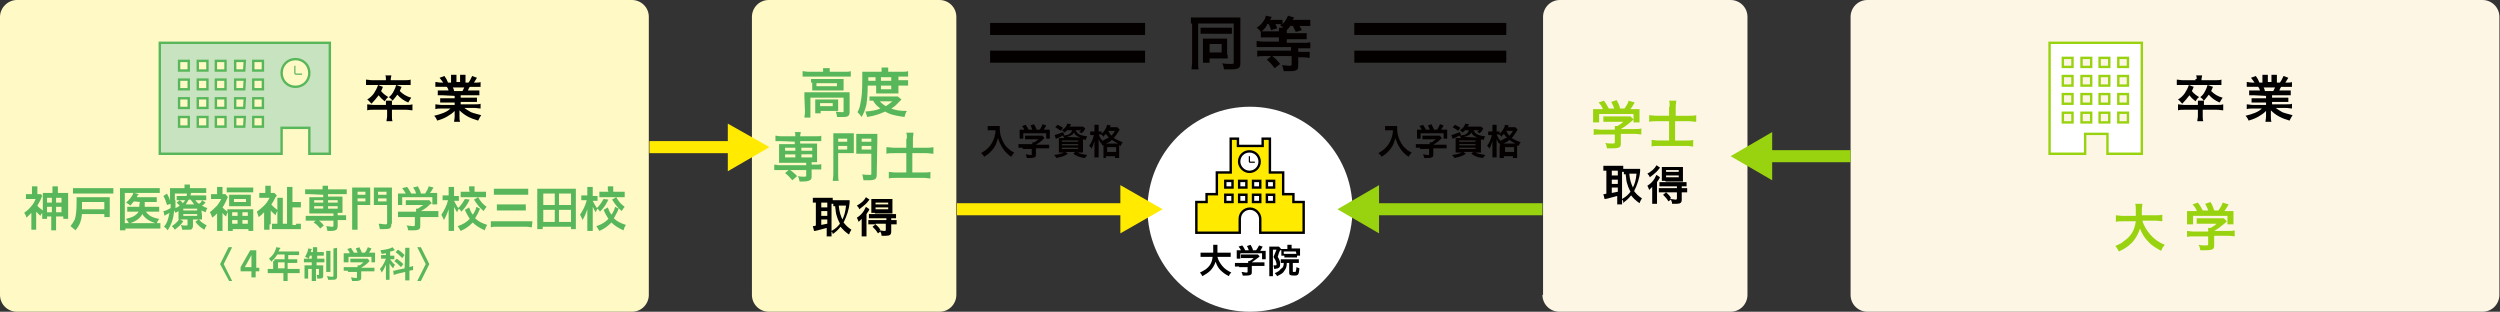 <?xml version="1.0" encoding="utf-8"?>
<!-- Generator: Adobe Illustrator 27.4.1, SVG Export Plug-In . SVG Version: 6.00 Build 0)  -->
<svg version="1.1" id="レイヤー_1" xmlns="http://www.w3.org/2000/svg" xmlns:xlink="http://www.w3.org/1999/xlink" x="0px"
	 y="0px" viewBox="0 0 414.6 51.7" style="enable-background:new 0 0 414.6 51.7;" xml:space="preserve">
<rect x="0" y="0" width="414.6" height="51.7" fill="#333333" stroke="none"/>
<style type="text/css">
	.st0{fill:#FFF9C6;}
	.st1{fill:#59B75B;}
	.st2{fill:#C8E3BF;stroke:#59B75B;stroke-width:0.4;stroke-miterlimit:10;}
	.st3{fill:#FDF6E5;}
	.st4{fill:#99D20F;}
	.st5{fill:#FFFFFF;stroke:#99D20F;stroke-width:0.4;stroke-miterlimit:10;}
	.st6{fill:#040000;}
	.st7{fill:#FFFFFF;}
	.st8{fill:#FFEA00;stroke:#000000;stroke-width:0.4;stroke-miterlimit:10;}
	.st9{fill:none;stroke:#99D20F;stroke-width:2;stroke-miterlimit:10;}
	.st10{fill:none;stroke:#FFEA00;stroke-width:2;stroke-miterlimit:10;}
	.st11{fill:#FFEA00;}
</style>
<g>
	<g>
		<path class="st0" d="M0,48.9c0,1.6,1.3,2.8,2.8,2.8h102c1.6,0,2.8-1.3,2.8-2.8V2.8c0-1.6-1.3-2.8-2.8-2.8H2.8C1.3,0,0,1.3,0,2.8
			V48.9z"/>
	</g>
	<g>
		<path class="st1" d="M7,35.3c-0.1,0.2-0.2,0.2-0.3,0.5c-0.4-0.4-0.5-0.5-0.7-0.7v2.1c0,0.4,0,0.6,0,0.9H5.2c0-0.2,0-0.6,0-0.9
			v-1.9c-0.3,0.3-0.5,0.5-0.8,0.8c-0.1-0.3-0.2-0.6-0.4-0.8c0.4-0.3,0.8-0.6,1.1-1c0.4-0.4,0.6-0.8,0.8-1.3h-1c-0.3,0-0.5,0-0.6,0
			v-0.8c0.2,0,0.3,0,0.6,0h0.4v-0.7c0-0.2,0-0.4,0-0.6h0.9c0,0.2,0,0.4,0,0.6v0.7h0.2c0.2,0,0.4,0,0.4,0L7,32.5
			c0,0.1-0.1,0.1-0.1,0.2c-0.2,0.6-0.5,1-0.7,1.4c0.2,0.3,0.5,0.5,0.9,0.8v-2.1c0-0.4,0-0.6,0-0.8c0.2,0,0.4,0,0.8,0h0.8v-0.3
			c0-0.4,0-0.6,0-0.8h0.9c0,0.3,0,0.5,0,0.8V32h0.9c0.4,0,0.6,0,0.8,0c0,0.2,0,0.3,0,0.8v2.6c0,0.3,0,0.6,0,0.9h-0.8v-0.4H9.3v1.3
			c0,0.4,0,0.7,0,1H8.5c0-0.3,0-0.5,0-1v-1.3H7.8v0.4H7c0-0.2,0-0.5,0-0.8V35.3z M7.8,32.8v0.8h0.8v-0.8H7.8z M7.8,34.3v0.9h0.8
			v-0.9H7.8z M10.2,33.6v-0.8H9.3v0.8H10.2z M10.2,35.2v-0.9H9.3v0.9H10.2z"/>
		<path class="st1" d="M13.6,35.5c-0.1,1.1-0.4,1.9-1.1,2.7c-0.1-0.1-0.1-0.1-0.2-0.2c-0.2-0.2-0.3-0.2-0.6-0.5
			c0.3-0.4,0.5-0.7,0.7-1.1c0.2-0.6,0.3-1.5,0.3-2.8c0-0.4,0-0.7,0-0.9c0.2,0,0.4,0,0.8,0h4c0.3,0,0.5,0,0.7,0c0,0.2,0,0.4,0,0.7
			v1.8c0,0.4,0,0.6,0,0.8h-0.9v-0.5H13.6z M18.8,32.1c-0.3,0-0.5,0-0.9,0H13c-0.4,0-0.6,0-0.9,0v-0.9c0.3,0,0.5,0,0.9,0h4.9
			c0.4,0,0.6,0,0.9,0V32.1z M17.3,34.7v-1.2h-3.7v0.6c0,0.1,0,0.2,0,0.3s0,0.2,0,0.2c0,0.1,0,0.1,0,0.1L17.3,34.7z"/>
		<path class="st1" d="M22.2,33.4c-0.2,0.2-0.3,0.4-0.6,0.7c-0.2-0.2-0.3-0.3-0.7-0.5c0.5-0.4,0.8-0.8,1.1-1.3
			c0-0.1,0.1-0.2,0.1-0.3h-1.4v5h5c0.4,0,0.6,0,0.9,0v0.9c-0.2,0-0.5,0-0.8,0h-5v0.3h-0.9c0-0.3,0-0.5,0-0.9V32c0-0.3,0-0.6,0-0.8
			c0.3,0,0.4,0,0.8,0h4.9c0.4,0,0.6,0,0.9,0V32c-0.3,0-0.5,0-0.8,0h-3.4l0.7,0.2c0,0.1,0,0.1-0.1,0.1c-0.1,0.1-0.1,0.1-0.2,0.4h2.5
			c0.4,0,0.6,0,0.8,0v0.8c-0.2,0-0.5,0-0.8,0H24c0,0.1,0,0.1,0,0.2c0,0.2,0,0.4,0,0.6h1.7c0.3,0,0.5,0,0.7,0v0.8c-0.2,0-0.4,0-0.8,0
			h-1.4c0.4,0.6,1,1,2.2,1.2c-0.2,0.3-0.3,0.4-0.4,0.8c-1.2-0.4-1.9-0.8-2.4-1.6c-0.4,0.8-1.1,1.2-2.2,1.6c-0.1-0.3-0.3-0.5-0.5-0.8
			c0.6-0.2,0.8-0.2,1.2-0.4c0.4-0.2,0.7-0.5,0.9-0.8h-1.1c-0.4,0-0.6,0-0.8,0v-0.8c0.2,0,0.4,0,0.8,0h1.2c0-0.3,0-0.3,0.1-0.8
			L22.2,33.4L22.2,33.4z"/>
		<path class="st1" d="M33.5,35.7c0,0.4,0,0.5,0,0.7c-0.2,0-0.3,0-0.5,0c0.4,0.5,0.8,0.7,1.3,1c-0.2,0.2-0.3,0.4-0.4,0.7
			c-0.7-0.4-1-0.7-1.5-1.3l0.5-0.4H32v1.1c0,0.2-0.1,0.4-0.2,0.5s-0.3,0.1-0.7,0.1c-0.3,0-0.6,0-0.9,0c0-0.3-0.1-0.5-0.2-0.8
			c0.3,0.1,0.6,0.1,0.8,0.1c0.3,0,0.3,0,0.3-0.2v-0.8h-0.8c-0.2,0-0.2,0-0.4,0l0.5,0.3c-0.4,0.6-0.8,0.9-1.4,1.4
			c-0.2-0.3-0.3-0.4-0.5-0.6c0.6-0.4,0.9-0.7,1.2-1.1c-0.1,0-0.1,0-0.1,0c0-0.2,0-0.3,0-0.7V35c-0.1,0.1-0.2,0.1-0.5,0.3
			C29,35.1,29,35,28.9,34.9c-0.1,0.8-0.2,1.4-0.4,1.9c-0.2,0.5-0.3,0.8-0.7,1.4c-0.2-0.3-0.3-0.4-0.6-0.6c0.5-0.6,0.7-1.2,0.9-2.3
			c-0.2,0.1-0.5,0.3-0.7,0.4l-0.1,0.1L27.1,35c0.3,0,0.7-0.2,1.2-0.5c0-0.3,0-0.4,0-0.7L27.7,34c-0.2-0.6-0.3-1-0.6-1.5l0.6-0.4
			c0.2,0.5,0.4,0.7,0.5,1.2c0,0,0-0.1,0-0.3c0-0.1,0-0.6,0-0.8c0-0.6,0-0.7,0-1c0.3,0,0.5,0,0.9,0h1.5v-0.1c0-0.2,0-0.3,0-0.5h0.9
			c0,0.1,0,0.3,0,0.5v0.1h1.8c0.4,0,0.7,0,0.9,0V32c-0.3,0-0.5,0-0.8,0h-1.7c-0.1,0.2-0.1,0.3-0.1,0.4h1.8c0.4,0,0.6,0,0.8,0v0.8
			c-0.2,0-0.4,0-0.8,0h-1c0.2,0.3,0.3,0.4,0.6,0.6c0.3-0.2,0.4-0.3,0.5-0.6l0.6,0.4c-0.3,0.3-0.4,0.4-0.6,0.5
			c0.3,0.2,0.5,0.3,0.9,0.4c-0.2,0.3-0.2,0.4-0.3,0.7c-0.3-0.1-0.4-0.2-0.7-0.3L33.5,35.7L33.5,35.7z M29.1,33.2c0,0.5,0,0.8,0,1.3
			c0.3-0.1,0.4-0.2,0.7-0.4c-0.2-0.2-0.3-0.3-0.5-0.5l0.5-0.4c0.3,0.2,0.4,0.3,0.5,0.5c0.2-0.2,0.3-0.3,0.4-0.5H30
			c-0.3,0-0.5,0-0.7,0v-0.7c0.2,0,0.4,0,0.7,0h0.9c0.1-0.1,0.1-0.2,0.1-0.4h-2v1.1C29,33.2,29.1,33.2,29.1,33.2z M30.4,34.9h2.3
			v-0.3h-2.3C30.4,34.6,30.4,34.9,30.4,34.9z M30.4,35.8h2.3v-0.3h-2.3C30.4,35.5,30.4,35.8,30.4,35.8z M32.2,33.9
			c-0.2-0.3-0.3-0.4-0.6-0.8h-0.3c-0.2,0.3-0.3,0.5-0.5,0.8H32.2z"/>
		<path class="st1" d="M36,35.4c-0.3,0.3-0.4,0.4-0.8,0.7c-0.1-0.3-0.2-0.6-0.4-0.9c0.5-0.4,0.8-0.7,1.2-1.1
			c0.3-0.4,0.5-0.7,0.7-1.1h-1.1c-0.2,0-0.4,0-0.6,0v-0.8c0.2,0,0.3,0,0.6,0H36v-0.6c0-0.2,0-0.4,0-0.6h0.9c0,0.2,0,0.4,0,0.6v0.6
			H37c0.2,0,0.3,0,0.4,0l0.4,0.5c-0.1,0.1-0.1,0.2-0.2,0.4c-0.2,0.4-0.4,0.9-0.7,1.3c0.2,0.2,0.5,0.5,0.8,0.7c0-0.2,0-0.2,0-0.4
			c0.2,0,0.4,0,0.8,0h2.7c0.4,0,0.6,0,0.8,0c0,0.2,0,0.4,0,0.8v2c0,0.4,0,0.6,0,0.8h-0.8V38h-2.6v0.3h-0.8c0-0.2,0-0.5,0-0.8v-1.9
			c0-0.1,0-0.2,0-0.4c-0.2,0.2-0.2,0.4-0.3,0.7c-0.3-0.2-0.4-0.3-0.6-0.6v2.2c0,0.4,0,0.6,0,0.8H36c0-0.3,0-0.6,0-0.9
			C36,37.4,36,35.4,36,35.4z M37.6,31.1c0.2,0,0.5,0,0.8,0h2.8c0.4,0,0.6,0,0.8,0v0.8c-0.2,0-0.4,0-0.7,0h-3c-0.3,0-0.5,0-0.7,0
			C37.6,31.9,37.6,31.1,37.6,31.1z M38,32.9c0-0.3,0-0.4,0-0.6c0.2,0,0.4,0,0.7,0h2.2c0.3,0,0.5,0,0.7,0c0,0.2,0,0.3,0,0.6v0.7
			c0,0.3,0,0.4,0,0.6c-0.2,0-0.4,0-0.8,0h-2.1c-0.3,0-0.5,0-0.7,0c0-0.2,0-0.3,0-0.6C38,33.6,38,32.9,38,32.9z M38.5,35.8h0.9v-0.6
			h-0.9V35.8z M38.5,37.1h0.9v-0.6h-0.9V37.1z M38.8,33.5h2V33h-2V33.5z M40.2,35.8h0.9v-0.6h-0.9V35.8z M40.2,37.1h0.9v-0.6h-0.9
			V37.1z"/>
		<path class="st1" d="M44.7,37.2c0,0.4,0,0.6,0,0.9h-0.9c0-0.2,0-0.6,0-0.9v-2c-0.4,0.4-0.5,0.5-0.9,0.8c-0.1-0.3-0.2-0.6-0.3-0.9
			c0.4-0.3,0.8-0.6,1.2-1s0.6-0.7,0.9-1.3h-1.1c-0.2,0-0.5,0-0.6,0V32c0.2,0,0.4,0,0.6,0H44v-0.6c0-0.2,0-0.4,0-0.6h0.9
			c0,0.2,0,0.4,0,0.6V32h0.2c0.2,0,0.4,0,0.4,0l0.4,0.4c0,0.1-0.1,0.2-0.2,0.3c-0.2,0.4-0.4,0.8-0.7,1.2c0.3,0.4,0.6,0.6,1.1,1
			c-0.2,0.2-0.3,0.4-0.4,0.8c-0.4-0.4-0.6-0.5-0.8-0.8v2.3H44.7z M49.1,37.1c0.4,0,0.6,0,0.8,0V38c-0.3,0-0.6,0-0.9,0h-3
			c-0.4,0-0.7,0-0.9,0v-0.9c0.2,0,0.4,0,0.7,0H46v-3.4c0-0.4,0-0.7,0-0.9h0.9c0,0.2,0,0.6,0,0.9v3.4h0.7V32c0-0.4,0-0.7,0-1h0.9
			c0,0.3,0,0.5,0,1v1.5h0.6c0.3,0,0.5,0,0.8,0v0.9c-0.2,0-0.4,0-0.8,0h-0.6v2.9h0.6C49.1,37.3,49.1,37.1,49.1,37.1z"/>
		<path class="st1" d="M51.4,32.2c-0.3,0-0.6,0-0.8,0v-0.8c0.2,0,0.4,0,0.8,0h2.1c0-0.3,0-0.4,0-0.6h0.9c0,0.2,0,0.4,0,0.6h2.3
			c0.4,0,0.6,0,0.8,0v0.8c-0.2,0-0.5,0-0.8,0h-2.3v0.4h1.7c0.4,0,0.5,0,0.7,0c0,0.2,0,0.4,0,0.6v1.5c0,0.3,0,0.4,0,0.6
			c-0.2,0-0.4,0-0.8,0v0.4h0.6c0.4,0,0.6,0,0.8,0v0.8c-0.3,0-0.5,0-0.8,0H56v1c0,0.3-0.1,0.4-0.2,0.6c-0.2,0.1-0.4,0.2-1,0.2
			c-0.1,0-0.3,0-0.5,0c-0.1-0.4-0.1-0.6-0.2-0.8c0.3,0,0.6,0.1,0.9,0.1c0.3,0,0.3,0,0.3-0.2v-0.8h-3.8c-0.3,0-0.6,0-0.8,0v-0.8
			c0.2,0,0.4,0,0.8,0h3.8v-0.4H52c-0.4,0-0.5,0-0.7,0c0-0.2,0-0.4,0-0.6v-1.5c0-0.3,0-0.4,0-0.6c0.2,0,0.4,0,0.7,0h1.6v-0.4
			L51.4,32.2L51.4,32.2z M53.1,37.9c-0.4-0.5-0.6-0.7-1.1-1l0.6-0.5c0.5,0.3,0.8,0.6,1.1,1L53.1,37.9z M52.1,33.2v0.4h1.5v-0.4H52.1
			z M52.1,34.2v0.4h1.5v-0.4H52.1z M54.4,33.6H56v-0.4h-1.6V33.6z M54.4,34.6H56v-0.4h-1.6V34.6z"/>
		<path class="st1" d="M59.3,37.1c0,0.5,0,0.7,0,1h-0.9c0-0.2,0-0.5,0-1V32c0-0.4,0-0.6,0-0.9c0.2,0,0.4,0,0.8,0h1.4
			c0.4,0,0.6,0,0.8,0c0,0.2,0,0.4,0,0.7v1.5c0,0.4,0,0.5,0,0.7c-0.2,0-0.4,0-0.7,0h-1.4C59.3,34,59.3,37.1,59.3,37.1z M59.3,32.3
			h1.3v-0.5h-1.3V32.3z M59.3,33.4h1.3v-0.5h-1.3V33.4z M64.9,37.1c0,0.8-0.2,0.9-1.3,0.9c-0.1,0-0.3,0-0.6,0
			c-0.1-0.4-0.1-0.6-0.2-0.9c0.4,0,0.7,0.1,1.1,0.1c0.2,0,0.3,0,0.3-0.2v-3h-1.5c-0.3,0-0.5,0-0.7,0c0-0.2,0-0.4,0-0.7v-1.5
			c0-0.3,0-0.5,0-0.7c0.2,0,0.4,0,0.8,0h1.4c0.4,0,0.6,0,0.8,0c0,0.3,0,0.5,0,0.9v5.1C65,37.1,64.9,37.1,64.9,37.1z M62.7,32.3h1.4
			v-0.5h-1.4C62.7,31.8,62.7,32.3,62.7,32.3z M62.7,33.4h1.4v-0.5h-1.4C62.7,32.9,62.7,33.4,62.7,33.4z"/>
		<path class="st1" d="M66.9,36c-0.4,0-0.7,0-0.9,0v-0.9c0.3,0,0.6,0,0.9,0H69V35c0-0.2,0-0.3,0-0.4h0.3c0.3-0.2,0.6-0.4,0.9-0.6
			h-2.1c-0.3,0-0.5,0-0.8,0v-0.8c0.2,0,0.4,0,0.8,0h2.5c0.3,0,0.4,0,0.6,0l0.4,0.5c-0.1,0.1-0.1,0.1-0.3,0.2
			c-0.5,0.5-0.9,0.8-1.5,1.1l0,0h2c0.4,0,0.7,0,0.9,0v1c-0.2,0-0.5,0-1,0h-2v1.4c0,0.3,0,0.4-0.1,0.5c-0.1,0.2-0.4,0.3-1.1,0.3
			c-0.1,0-0.4,0-0.8,0c-0.1-0.4-0.1-0.6-0.3-0.8c0.4,0,0.7,0.1,1,0.1s0.4,0,0.4-0.2V36H66.9z M67.3,32.1c-0.2-0.3-0.3-0.5-0.6-0.9
			l0.8-0.2c0.3,0.3,0.4,0.6,0.7,1.1H69c-0.1-0.4-0.2-0.6-0.5-1l0.8-0.2c0.3,0.6,0.4,0.7,0.5,1.2h0.7c0.2-0.3,0.5-0.8,0.6-1.2
			l0.8,0.2c-0.2,0.3-0.4,0.7-0.6,0.9h0.3c0.5,0,0.7,0,0.9,0c0,0.2,0,0.4,0,0.6v0.7c0,0.2,0,0.4,0,0.6h-0.8v-1.2h-5V34H66
			c0-0.2,0-0.4,0-0.6v-0.7c0-0.3,0-0.4,0-0.6c0.4,0,0.4,0,0.9,0C66.9,32.1,67.3,32.1,67.3,32.1z"/>
		<path class="st1" d="M77.9,33.1c-0.5,1-0.8,1.4-1.4,2c-0.1-0.2-0.2-0.3-0.4-0.5c-0.1,0.2-0.2,0.3-0.3,0.6
			c-0.2-0.3-0.3-0.5-0.5-0.9c0,0.1,0,0.1,0,0.6c0,0,0,0.4,0,0.5v1.9c0,0.4,0,0.7,0,1h-0.9c0-0.2,0-0.6,0-1v-1.6v-0.4
			c0,0,0-0.2,0-0.6c-0.3,0.9-0.5,1.3-0.8,1.8c-0.1-0.4-0.3-0.6-0.4-0.9c0.4-0.6,0.9-1.5,1.1-2.4H74c-0.2,0-0.4,0-0.6,0v-0.8
			c0.2,0,0.3,0,0.6,0h0.4v-0.6c0-0.4,0-0.6,0-0.8h0.9c0,0.2,0,0.4,0,0.8v0.7h0.3c0.2,0,0.3,0,0.5,0v0.8c-0.2,0-0.3,0-0.5,0h-0.3
			c0.2,0.4,0.4,0.8,0.7,1.2c0.4-0.4,0.7-0.8,1.1-1.5L77.9,33.1z M79.6,34.6c-0.3,0.8-0.5,1-0.8,1.6c0.5,0.5,1.1,0.8,2,1.1
			c-0.2,0.3-0.3,0.5-0.4,0.9c-0.9-0.4-1.5-0.8-2-1.3c-0.6,0.6-1.1,1-2,1.4c-0.2-0.3-0.3-0.5-0.5-0.8c0.9-0.3,1.4-0.6,2-1.2
			c-0.3-0.5-0.5-0.8-0.8-1.5l0.7-0.4c0.2,0.5,0.3,0.8,0.6,1.2c0.3-0.4,0.5-0.8,0.6-1.3L79.6,34.6z M77.8,31.5c0-0.2,0-0.4,0-0.6h0.9
			c0,0.2,0,0.3,0,0.6v0.3h1c0.4,0,0.6,0,0.9,0v0.9c-0.3,0-0.5,0-0.9,0h-2.5c-0.3,0-0.6,0-0.8,0v-0.9c0.2,0,0.5,0,0.8,0h0.7
			L77.8,31.5L77.8,31.5z M79.3,32.7c0.4,0.7,0.7,1.1,1.4,1.6c-0.2,0.2-0.3,0.4-0.5,0.7c-0.7-0.6-1-1-1.6-1.9L79.3,32.7z"/>
		<path class="st1" d="M88.2,37.7c-0.3,0-0.5-0.1-1-0.1h-4.7c-0.5,0-0.8,0-1.1,0.1v-1c0.3,0,0.6,0,1.1,0h4.7c0.4,0,0.7,0,1.1,0
			L88.2,37.7L88.2,37.7z M81.9,31.3c0.3,0,0.5,0,1,0h3.7c0.5,0,0.7,0,1,0v1c-0.3,0-0.6,0-1,0h-3.7c-0.5,0-0.7,0-1,0V31.3z
			 M82.4,33.9c0.2,0,0.5,0,0.9,0h3c0.4,0,0.6,0,0.9,0v1c-0.3,0-0.5,0-0.9,0h-3c-0.4,0-0.6,0-0.9,0V33.9z"/>
		<path class="st1" d="M94.7,38v-0.4H90V38h-0.9c0-0.3,0-0.6,0-1v-4.9c0-0.3,0-0.6,0-0.8c0.3,0,0.5,0,0.9,0h4.6c0.3,0,0.6,0,0.9,0
			c0,0.3,0,0.5,0,0.8V37c0,0.4,0,0.7,0,1H94.7z M90.1,34H92v-1.9h-1.9V34z M90.1,36.8H92v-2h-1.9V36.8z M92.7,34h2v-1.9h-2V34z
			 M92.7,36.8h2v-2h-2V36.8z"/>
		<path class="st1" d="M100.9,33.1c-0.5,1-0.8,1.4-1.4,2c-0.1-0.2-0.2-0.3-0.4-0.5c-0.1,0.2-0.2,0.3-0.3,0.6
			c-0.2-0.3-0.3-0.5-0.5-0.9c0,0.1,0,0.1,0,0.6c0,0,0,0.4,0,0.5v1.9c0,0.4,0,0.7,0,1h-0.9c0-0.2,0-0.6,0-1v-1.6v-0.4
			c0,0,0-0.2,0-0.6c-0.3,0.9-0.5,1.3-0.8,1.8c-0.1-0.4-0.3-0.6-0.4-0.9c0.4-0.6,0.9-1.5,1.1-2.4H97c-0.2,0-0.4,0-0.6,0v-0.8
			c0.2,0,0.3,0,0.6,0h0.4v-0.6c0-0.4,0-0.6,0-0.8h0.9c0,0.2,0,0.4,0,0.8v0.7h0.3c0.2,0,0.3,0,0.5,0v0.8c-0.2,0-0.3,0-0.5,0h-0.3
			c0.2,0.4,0.4,0.8,0.7,1.2c0.4-0.4,0.7-0.8,1.1-1.5L100.9,33.1z M102.6,34.6c-0.3,0.8-0.5,1-0.8,1.6c0.5,0.5,1.1,0.8,2,1.1
			c-0.2,0.3-0.3,0.5-0.4,0.9c-0.9-0.4-1.5-0.8-2-1.3c-0.6,0.6-1.1,1-2,1.4c-0.2-0.3-0.3-0.5-0.5-0.8c0.9-0.3,1.4-0.6,2-1.2
			c-0.3-0.5-0.5-0.8-0.8-1.5l0.7-0.4c0.2,0.5,0.3,0.8,0.6,1.2c0.3-0.4,0.5-0.8,0.6-1.3L102.6,34.6z M100.8,31.5c0-0.2,0-0.4,0-0.6
			h0.9c0,0.2,0,0.3,0,0.6v0.3h1c0.4,0,0.6,0,0.9,0v0.9c-0.3,0-0.5,0-0.9,0h-2.5c-0.3,0-0.6,0-0.8,0v-0.9c0.2,0,0.5,0,0.8,0h0.7
			L100.8,31.5L100.8,31.5z M102.2,32.7c0.4,0.7,0.7,1.1,1.4,1.6c-0.2,0.2-0.3,0.4-0.5,0.7c-0.7-0.6-1-1-1.6-1.9L102.2,32.7z"/>
		<path class="st1" d="M36.5,43.8l1.4-2.8h0.6l-1.4,2.8l1.4,2.8H38L36.5,43.8z"/>
		<path class="st1" d="M41.7,46v-1h-1.8v-0.7l1.6-2.8h1v2.9H43V45h-0.6v1H41.7z M41.7,44.3v-2l-1.1,2H41.7z"/>
		<path class="st1" d="M45.5,43.3c0-0.1,0-0.2,0-0.3c0.1,0,0.3,0,0.4,0h1.3v-0.8H46c-0.3,0.5-0.6,0.8-1,1.2
			c-0.2-0.3-0.2-0.3-0.4-0.5c0.6-0.5,0.9-0.9,1.1-1.5c0.1-0.2,0.1-0.3,0.1-0.4l0.7,0.1c0,0.1,0,0.1-0.1,0.2c0,0-0.1,0.1-0.2,0.4H49
			c0.3,0,0.4,0,0.6,0v0.6c-0.2,0-0.3,0-0.6,0h-1.2V43h0.9c0.3,0,0.4,0,0.6,0v0.6c-0.2,0-0.3,0-0.6,0h-1v1h1.4c0.3,0,0.5,0,0.6,0v0.7
			c-0.2,0-0.4,0-0.6,0h-1.4V46c0,0.3,0,0.5,0,0.6H47c0-0.2,0-0.3,0-0.6v-0.7h-2c-0.3,0-0.4,0-0.6,0v-0.7c0.2,0,0.4,0,0.6,0h0.3v-1.3
			H45.5z M47.2,44.5v-1h-1.1v1H47.2z"/>
		<path class="st1" d="M51.4,42.4c-0.1,0.2-0.1,0.3-0.2,0.5c-0.2-0.1-0.3-0.2-0.6-0.3c0.2-0.4,0.4-0.8,0.5-1.2c0-0.1,0-0.2,0-0.2
			l0.6,0.1c0,0,0,0.2-0.1,0.2c0,0.1,0,0.2-0.1,0.3h0.4v-0.2c0-0.3,0-0.4,0-0.6h0.7c0,0.1,0,0.3,0,0.6v0.2h0.5c0.3,0,0.4,0,0.6,0v0.6
			c-0.2,0-0.3,0-0.6,0h-0.5v0.5h0.7c0.2,0,0.4,0,0.5,0v0.6c-0.1,0-0.3,0-0.6,0h-0.7V44h0.6c0.3,0,0.4,0,0.5,0c0,0.1,0,0.3,0,0.5v1.2
			c0,0.4-0.1,0.5-0.7,0.5c0,0-0.1,0-0.3,0c0-0.2,0-0.4-0.1-0.6c0.1,0,0.2,0,0.3,0s0.1,0,0.1-0.1v-0.9h-0.5V46c0,0.3,0,0.5,0,0.6
			h-0.7c0-0.2,0-0.3,0-0.6v-1.4h-0.6v1c0,0.3,0,0.4,0,0.6h-0.6c0-0.2,0-0.3,0-0.6v-1.1c0-0.2,0-0.4,0-0.5c0.2,0,0.3,0,0.6,0h0.6
			v-0.5H51c-0.3,0-0.4,0-0.6,0v-0.6c0.1,0,0.3,0,0.5,0h0.8v-0.5H51.4z M54.8,41.5c0,0.2,0,0.3,0,0.6v2.4c0,0.4,0,0.5,0,0.6h-0.7
			c0-0.2,0-0.3,0-0.6v-2.3c0-0.3,0-0.5,0-0.6h0.7V41.5z M55.9,41.1c0,0.2,0,0.3,0,0.7v3.9c0,0.3,0,0.5-0.2,0.6
			c-0.1,0.1-0.3,0.1-0.7,0.1c0,0-0.2,0-0.6,0c0-0.3-0.1-0.4-0.2-0.6c0.3,0,0.5,0.1,0.8,0.1c0.2,0,0.3,0,0.3-0.2v-3.8
			c0-0.4,0-0.5,0-0.7L55.9,41.1L55.9,41.1z"/>
		<path class="st1" d="M57.7,44.9c-0.3,0-0.5,0-0.7,0v-0.6c0.2,0,0.4,0,0.7,0h1.6l0,0c0-0.1,0-0.2,0-0.3h0.3
			c0.3-0.1,0.4-0.3,0.7-0.5h-1.6c-0.2,0-0.4,0-0.6,0v-0.6c0.2,0,0.3,0,0.6,0h1.9c0.2,0,0.3,0,0.4,0l0.3,0.4
			c-0.1,0.1-0.1,0.1-0.2,0.2c-0.4,0.4-0.7,0.6-1.2,0.9l0,0h1.5c0.3,0,0.6,0,0.7,0V45c-0.2,0-0.4,0-0.7,0h-1.5v1c0,0.2,0,0.3-0.1,0.4
			c-0.1,0.1-0.3,0.2-0.8,0.2c-0.1,0-0.3,0-0.6,0c-0.1-0.3-0.1-0.4-0.2-0.6c0.3,0,0.5,0.1,0.7,0.1c0.3,0,0.3,0,0.3-0.1v-0.9h-1.5
			C57.7,45.1,57.7,44.9,57.7,44.9z M58,42c-0.1-0.3-0.2-0.4-0.4-0.7l0.6-0.2c0.2,0.3,0.3,0.5,0.5,0.8h0.6c-0.1-0.3-0.2-0.5-0.3-0.7
			l0.6-0.2c0.2,0.5,0.3,0.5,0.4,0.9h0.5c0.2-0.2,0.4-0.6,0.5-0.9l0.6,0.2c-0.1,0.3-0.3,0.5-0.4,0.7h0.3c0.4,0,0.5,0,0.7,0
			c0,0.1,0,0.3,0,0.5V43c0,0.2,0,0.3,0,0.5h-0.6v-0.9h-3.8v0.9H57c0-0.1,0-0.3,0-0.5v-0.5c0-0.2,0-0.3,0-0.5c0.3,0,0.3,0,0.7,0H58z"
			/>
		<path class="st1" d="M64,42c-0.2,0-0.3,0.1-0.7,0.1c-0.1-0.2-0.1-0.3-0.2-0.6c1-0.1,1.7-0.3,2-0.5l0.4,0.5c0,0,0,0-0.1,0
			c-0.2,0.1-0.4,0.2-0.7,0.2v0.7H65c0.2,0,0.3,0,0.4,0V43c-0.1,0-0.3,0-0.4,0h-0.3c0.2,0.3,0.4,0.6,0.8,0.9
			c-0.1,0.2-0.2,0.3-0.3,0.6c-0.3-0.3-0.4-0.5-0.6-0.8c0,0.2,0,0.4,0,0.8v1.2c0,0.3,0,0.5,0,0.7H64c0-0.2,0-0.4,0-0.7v-1
			c0-0.1,0-0.3,0-0.8c-0.2,0.5-0.4,0.9-0.7,1.3c-0.1-0.3-0.2-0.4-0.3-0.6c0.3-0.3,0.5-0.6,0.7-1c0.1-0.2,0.2-0.5,0.3-0.7h-0.3
			c-0.2,0-0.3,0-0.5,0v-0.6c0.2,0,0.3,0,0.5,0H64V42z M67.2,41.8c0-0.3,0-0.5,0-0.7h0.7c0,0.2,0,0.4,0,0.7v2.5
			c0.3-0.1,0.4-0.1,0.6-0.2v0.7c-0.1,0-0.3,0-0.6,0.1l0,0v0.9c0,0.3,0,0.5,0,0.7h-0.7c0-0.2,0-0.3,0-0.7v-0.7l-1.3,0.3
			c-0.2,0.1-0.4,0.1-0.6,0.2l-0.1-0.7l0,0c0.2,0,0.3,0,0.5-0.1l1.4-0.3L67.2,41.8L67.2,41.8z M65.8,42.9c0.5,0.4,0.7,0.5,1.1,0.9
			l-0.4,0.5c-0.5-0.5-0.7-0.7-1.1-1L65.8,42.9z M66,41.4c0.6,0.4,0.8,0.6,1.1,0.9l-0.4,0.5c-0.4-0.4-0.6-0.6-1.1-1L66,41.4z"/>
		<path class="st1" d="M69.2,46.6l1.4-2.8L69.2,41h0.6l1.4,2.8l-1.4,2.8H69.2z"/>
	</g>
	<g>
		<path class="st1" d="M49,10.9h-0.2v1.2c0,0.2,0.1,0.3,0.3,0.3h1v-0.2h-1c0,0-0.1,0-0.1-0.1C49,12.1,49,10.9,49,10.9z"/>
		<path class="st2" d="M54.7,25.5V7.1H26.5v18.4h20.2v-4.3h4.6v4.3H54.7z M34.4,21h-1.6v-1.6h1.6V21z M34.4,17.9h-1.6v-1.6h1.6V17.9
			z M37.4,21h-1.6v-1.6h1.6V21z M37.4,17.9h-1.6v-1.6h1.6V17.9z M46.7,12.1c0-1.3,1-2.3,2.3-2.3s2.3,1,2.3,2.3s-1,2.3-2.3,2.3
			C47.7,14.4,46.7,13.4,46.7,12.1z M40.5,21H39v-1.6h1.6L40.5,21L40.5,21z M40.5,17.9H39v-1.6h1.6L40.5,17.9L40.5,17.9z M43.6,21H42
			v-1.6h1.6V21z M43.6,17.9H42v-1.6h1.6V17.9z M34.4,14.8h-1.6v-1.6h1.6V14.8z M37.4,14.8h-1.6v-1.6h1.6V14.8z M40.5,14.8H39v-1.6
			h1.6L40.5,14.8L40.5,14.8z M43.6,14.8H42v-1.6h1.6V14.8z M34.4,11.7h-1.6v-1.6h1.6V11.7z M37.4,11.7h-1.6v-1.6h1.6V11.7z M31.3,21
			h-1.6v-1.6h1.6V21z M31.3,17.9h-1.6v-1.6h1.6V17.9z M31.3,14.8h-1.6v-1.6h1.6V14.8z M31.3,11.7h-1.6v-1.6h1.6V11.7z M40.5,11.7H39
			v-1.6h1.6L40.5,11.7L40.5,11.7z M43.6,11.7H42v-1.6h1.6V11.7z"/>
	</g>
	<g>
		<g>
			<path d="M67.3,17.4c0.5,0,0.8,0,1.1-0.1v1c-0.3,0-0.6-0.1-1.1-0.1H65v1c0,0.4,0,0.7,0.1,0.9h-1c0-0.3,0.1-0.5,0.1-0.9v-1H62
				c-0.5,0-0.8,0-1.1,0.1v-1c0.3,0,0.6,0.1,1.1,0.1h2c0-0.3,0-0.5,0-0.7h1c0,0.2,0,0.3,0,0.7H67.3z M64,13.1c0-0.2,0-0.4-0.1-0.6h1
				c0,0.2-0.1,0.4-0.1,0.6v0.2h2.3c0.4,0,0.7,0,1-0.1v0.9c-0.2,0-0.6,0-1,0h-5.4c-0.7,0-0.7,0-1,0v-0.9c0.3,0,0.6,0.1,1,0.1H64V13.1
				z M63.5,14.4c-0.1,0.3-0.2,0.5-0.3,0.7c0.3,0.4,0.7,0.7,1.2,1c-0.3,0.2-0.4,0.4-0.6,0.7c-0.5-0.4-0.7-0.6-1-1
				c-0.4,0.5-0.7,0.9-1.2,1.4c-0.3-0.3-0.4-0.5-0.7-0.7c0.5-0.3,0.8-0.6,1.1-1c0.3-0.5,0.5-0.8,0.7-1.4L63.5,14.4z M66.6,14.4
				c-0.2,0.4-0.2,0.5-0.3,0.7c0.5,0.5,1.1,0.9,1.9,1.1c-0.2,0.3-0.3,0.5-0.5,0.8c-0.7-0.3-1.3-0.7-1.8-1.3c-0.2,0.3-0.4,0.5-0.8,1
				c-0.2-0.3-0.4-0.4-0.6-0.6c0.4-0.3,0.6-0.6,0.8-1c0.2-0.4,0.3-0.6,0.4-1L66.6,14.4z"/>
			<path d="M73.4,15.8c-0.4,0-0.6,0-0.8,0V15c0.2,0,0.4,0,0.8,0h1c-0.1-0.3-0.2-0.5-0.3-0.6h-0.9c-0.4,0-0.7,0-1,0v-0.8
				c0.3,0,0.5,0.1,1,0.1h0.3c-0.2-0.3-0.3-0.4-0.6-0.8l0.8-0.3c0.3,0.4,0.4,0.6,0.6,1.1h0.5v-0.6c0-0.3,0-0.5,0-0.7h0.9
				c0,0.2,0,0.3,0,0.6v0.6h0.6V13c0-0.3,0-0.5,0-0.6h0.9c0,0.2,0,0.4,0,0.7v0.6h0.5c0.3-0.4,0.4-0.7,0.6-1.1l0.8,0.3
				c-0.2,0.3-0.3,0.5-0.5,0.8h0.2c0.4,0,0.7,0,0.9-0.1v0.8c-0.3,0-0.6,0-1,0h-0.8c-0.2,0.3-0.2,0.4-0.3,0.6h1c0.4,0,0.6,0,0.9,0v0.8
				c-0.3,0-0.5,0-0.9,0h-2.2v0.4h1.8c0.4,0,0.6,0,0.9,0v0.7c-0.2,0-0.5,0-0.9,0h-1.8v0.4h2.3c0.5,0,0.8,0,1-0.1V18
				c-0.3,0-0.6-0.1-1-0.1H77c0.3,0.2,0.7,0.5,1.1,0.7c0.5,0.2,1,0.3,1.7,0.5c-0.2,0.3-0.3,0.5-0.5,0.9c-1.4-0.4-2.3-0.9-3.1-1.7
				c0,0.3,0,0.4,0,0.6v0.4c0,0.4,0,0.6,0.1,0.9h-1c0-0.2,0.1-0.5,0.1-0.9V19c0-0.2,0-0.2,0-0.6c-0.4,0.4-0.7,0.6-1.2,0.9
				s-1,0.5-1.7,0.7c-0.1-0.3-0.3-0.6-0.5-0.8c1.2-0.3,2.1-0.6,2.7-1.2h-1.5c-0.4,0-0.7,0-1,0.1v-0.8c0.3,0,0.6,0.1,1,0.1h2.2V17
				h-1.6c-0.4,0-0.6,0-0.8,0v-0.7c0.2,0,0.5,0,0.8,0h1.6v-0.4L73.4,15.8C73.4,15.9,73.4,15.8,73.4,15.8z M76.7,15.1
				c0.1-0.2,0.2-0.4,0.3-0.6h-1.9c0.1,0.2,0.2,0.4,0.2,0.6H76.7z"/>
		</g>
	</g>
</g>
<g>
	<path class="st3" d="M306.9,48.9c0,1.6,1.3,2.8,2.8,2.8h102c1.6,0,2.8-1.3,2.8-2.8V2.8c0-1.6-1.3-2.8-2.8-2.8h-102
		c-1.6,0-2.8,1.3-2.8,2.8V48.9z"/>
</g>
<g>
	<path class="st4" d="M355.3,36.6c0.2,0.8,0.7,1.6,1.3,2.3c0.6,0.7,1.4,1.3,2.4,1.7c-0.3,0.4-0.4,0.5-0.6,1
		c-0.9-0.5-1.6-0.9-2.2-1.6c-0.6-0.6-1-1.3-1.3-2.1c-0.3,0.9-0.7,1.7-1.4,2.4c-0.6,0.6-1.2,1-2.1,1.4c-0.2-0.3-0.3-0.6-0.6-0.9
		c0.6-0.3,1-0.4,1.4-0.8c1.2-0.8,1.8-1.8,2-3.3H352c-0.6,0-0.8,0-1.1,0.1v-1.1c0.3,0,0.6,0.1,1.1,0.1h2.2c0-0.4,0-0.6,0-1.1
		c0-0.4,0-0.6-0.1-0.9h1.2c0,0.3-0.1,0.4-0.1,1c0,0.4,0,0.6,0,0.9h2.3c0.5,0,0.8,0,1.1-0.1v1.1c-0.3,0-0.6-0.1-1.1-0.1
		C357.5,36.6,355.3,36.6,355.3,36.6z"/>
	<path class="st4" d="M363.8,39.2c-0.5,0-0.8,0-1.1,0.1v-1c0.3,0,0.6,0.1,1.1,0.1h2.4v-0.1c0-0.2,0-0.3,0-0.5h0.4
		c0.4-0.2,0.7-0.4,1-0.7h-2.4c-0.4,0-0.6,0-0.9,0v-0.9c0.3,0,0.5,0,0.9,0h2.9c0.4,0,0.5,0,0.7,0l0.5,0.5c-0.1,0.1-0.1,0.1-0.3,0.3
		c-0.6,0.5-1.1,0.9-1.8,1.3l0,0h2.3c0.4,0,0.8,0,1.1-0.1v1c-0.3,0-0.6-0.1-1.1-0.1h-2.3v1.5c0,0.3,0,0.4-0.1,0.6
		c-0.2,0.2-0.5,0.3-1.3,0.3c-0.1,0-0.4,0-0.9,0c-0.1-0.5-0.1-0.6-0.3-0.9c0.4,0.1,0.8,0.1,1.1,0.1c0.4,0,0.5,0,0.5-0.2v-1.3
		C366.2,39.2,363.8,39.2,363.8,39.2z M364.3,34.9c-0.2-0.4-0.3-0.6-0.7-1l0.9-0.3c0.3,0.4,0.5,0.7,0.8,1.3h0.9
		c-0.1-0.4-0.3-0.7-0.5-1.1l0.9-0.3c0.4,0.7,0.4,0.8,0.6,1.4h0.7c0.3-0.4,0.6-0.9,0.7-1.3l1,0.3c-0.2,0.4-0.5,0.8-0.7,1.1h0.4
		c0.6,0,0.8,0,1.1,0c0,0.2,0,0.4,0,0.7v0.8c0,0.2,0,0.5,0,0.7h-1v-1.4h-5.7v1.4h-1c0-0.2,0-0.4,0-0.7v-0.8c0-0.3,0-0.5,0-0.7
		c0.4,0,0.5,0,1,0h0.6L364.3,34.9L364.3,34.9z"/>
</g>
<g>
	<path class="st5" d="M355.2,25.5V7.1h-15.3v18.4h5.9v-3.3h3.7v3.3H355.2z M346.8,20.3h-1.6v-1.6h1.6V20.3z M346.8,17.2h-1.6v-1.6
		h1.6V17.2z M349.8,20.3h-1.6v-1.6h1.6V20.3z M349.8,17.2h-1.6v-1.6h1.6V17.2z M352.9,20.3h-1.6v-1.6h1.6V20.3z M352.9,17.2h-1.6
		v-1.6h1.6V17.2z M346.8,14.2h-1.6v-1.6h1.6V14.2z M349.8,14.2h-1.6v-1.6h1.6V14.2z M352.9,14.2h-1.6v-1.6h1.6V14.2z M346.8,11.1
		h-1.6V9.6h1.6V11.1z M349.8,11.1h-1.6V9.6h1.6V11.1z M343.7,20.3h-1.6v-1.6h1.6V20.3z M343.7,17.2h-1.6v-1.6h1.6V17.2z M343.7,14.2
		h-1.6v-1.6h1.6V14.2z M343.7,11.1h-1.6V9.6h1.6V11.1z M352.9,11.1h-1.6V9.6h1.6V11.1z"/>
</g>
<g>
	<g>
		<path d="M367.6,17.4c0.5,0,0.8,0,1.1-0.1v1c-0.3,0-0.6-0.1-1.1-0.1h-2.3v1c0,0.4,0,0.7,0.1,0.9h-1c0-0.3,0.1-0.5,0.1-0.9v-1h-2.2
			c-0.5,0-0.8,0-1.1,0.1v-1c0.3,0,0.6,0.1,1.1,0.1h2.2c0-0.3,0-0.5,0-0.7h1c0,0.2,0,0.3,0,0.7H367.6z M364.3,13.1
			c0-0.2,0-0.4-0.1-0.6h1c0,0.2-0.1,0.4-0.1,0.6v0.2h2.3c0.4,0,0.7,0,1-0.1v0.9c-0.2,0-0.6,0-1,0H362c-0.7,0-0.7,0-1,0v-0.9
			c0.3,0,0.6,0.1,1,0.1h2.1v-0.2H364.3z M363.8,14.4c-0.1,0.3-0.2,0.5-0.3,0.7c0.3,0.4,0.7,0.7,1.2,1c-0.3,0.2-0.4,0.4-0.6,0.7
			c-0.5-0.4-0.7-0.6-1-1c-0.4,0.5-0.7,0.9-1.2,1.4c-0.3-0.3-0.4-0.5-0.7-0.7c0.5-0.3,0.8-0.6,1.1-1c0.3-0.5,0.5-0.8,0.7-1.4
			L363.8,14.4z M367,14.4c-0.2,0.4-0.2,0.5-0.3,0.7c0.5,0.5,1.1,0.9,1.9,1.1c-0.2,0.3-0.3,0.5-0.5,0.8c-0.7-0.3-1.3-0.7-1.8-1.3
			c-0.2,0.3-0.4,0.5-0.8,1c-0.2-0.3-0.4-0.4-0.6-0.6c0.4-0.3,0.6-0.6,0.8-1c0.2-0.4,0.3-0.6,0.4-1L367,14.4z"/>
		<path d="M373.8,15.8c-0.4,0-0.6,0-0.8,0V15c0.2,0,0.4,0,0.8,0h1c-0.1-0.3-0.2-0.5-0.3-0.6h-0.9c-0.4,0-0.7,0-1,0v-0.8
			c0.3,0,0.5,0.1,1,0.1h0.3c-0.2-0.3-0.3-0.4-0.6-0.8l0.8-0.3c0.3,0.4,0.4,0.6,0.6,1.1h0.5v-0.6c0-0.3,0-0.5,0-0.7h0.9
			c0,0.2,0,0.3,0,0.6v0.6h0.6V13c0-0.3,0-0.5,0-0.6h0.9c0,0.2,0,0.4,0,0.7v0.6h0.5c0.3-0.4,0.4-0.7,0.6-1.1l0.8,0.3
			c-0.2,0.3-0.3,0.5-0.5,0.8h0.2c0.4,0,0.7,0,0.9-0.1v0.8c-0.3,0-0.6,0-1,0h-0.8c-0.2,0.3-0.2,0.4-0.3,0.6h1c0.4,0,0.6,0,0.9,0v0.8
			c-0.3,0-0.5,0-0.9,0h-2.2v0.4h1.8c0.4,0,0.6,0,0.9,0v0.7c-0.2,0-0.5,0-0.9,0h-1.8v0.4h2.3c0.5,0,0.8,0,1-0.1V18
			c-0.3,0-0.6-0.1-1-0.1h-1.7c0.3,0.2,0.7,0.5,1.1,0.7c0.5,0.2,1,0.3,1.7,0.5c-0.2,0.3-0.3,0.5-0.5,0.9c-1.4-0.4-2.3-0.9-3.1-1.7
			c0,0.3,0,0.4,0,0.6v0.4c0,0.4,0,0.6,0.1,0.9h-1c0-0.2,0.1-0.5,0.1-0.9V19c0-0.2,0-0.2,0-0.6c-0.4,0.4-0.7,0.6-1.2,0.9
			s-1,0.5-1.7,0.7c-0.1-0.3-0.3-0.6-0.5-0.8c1.2-0.3,2.1-0.6,2.7-1.2h-1.5c-0.4,0-0.7,0-1,0.1v-0.8c0.3,0,0.6,0.1,1,0.1h2.2V17h-1.6
			c-0.4,0-0.6,0-0.8,0v-0.7c0.2,0,0.5,0,0.8,0h1.6v-0.4L373.8,15.8L373.8,15.8z M377,15.1c0.1-0.2,0.2-0.4,0.3-0.6h-1.9
			c0.1,0.2,0.2,0.4,0.2,0.6H377z"/>
	</g>
</g>
<g>
	<g>
		<path class="st0" d="M124.7,48.9c0,1.6,1.3,2.8,2.8,2.8h28.3c1.6,0,2.8-1.3,2.8-2.8V2.8c0-1.6-1.3-2.8-2.8-2.8h-28.3
			c-1.6,0-2.8,1.3-2.8,2.8V48.9z"/>
	</g>
	<g>
		<g>
			<path class="st1" d="M136.5,11.8c0-0.2,0-0.4,0-0.5h1.1c0,0.2,0,0.4,0,0.5v0.1h2.6c0.4,0,0.6,0,0.9-0.1v0.9c-0.3,0-0.5,0-0.9,0
				H134c-0.4,0-0.6,0-0.9,0v-0.9c0.3,0,0.5,0.1,1,0.1h2.4V11.8z M133.4,16.1c0-0.3,0-0.5,0-0.8c0.3,0,0.5,0,0.9,0h5.7
				c0.4,0,0.6,0,0.9,0c0,0.3,0,0.5,0,0.8v2.3c0,0.4,0,0.6-0.2,0.8c-0.2,0.2-0.5,0.2-1.1,0.2c-0.2,0-0.2,0-0.5,0c-0.1,0-0.1,0-0.3,0
				c0-0.4-0.1-0.6-0.2-0.9c0.5,0.1,0.9,0.1,1.1,0.1c0.2,0,0.2,0,0.2-0.2v-2.2h-5.5v2.3c0,0.5,0,0.7,0,1h-1c0-0.2,0.1-0.6,0.1-1
				L133.4,16.1L133.4,16.1z M134.5,13.7c0-0.3,0-0.4,0-0.6c0.3,0,0.5,0,0.9,0h3.7c0.4,0,0.5,0,0.8,0c0,0.2,0,0.4,0,0.6v0.7
				c0,0.3,0,0.4,0,0.6c-0.2,0-0.4,0-0.8,0h-3.6c-0.4,0-0.6,0-0.8,0c0-0.2,0-0.3,0-0.6v-0.7H134.5z M139,17.8c0,0.3,0,0.4,0,0.6
				c-0.2,0-0.5,0-0.7,0h-2.2v0.4h-0.9c0-0.2,0-0.4,0-0.7v-1c0-0.3,0-0.4,0-0.6c0.2,0,0.4,0,0.7,0h2.4c0.3,0,0.5,0,0.7,0
				c0,0.2,0,0.3,0,0.6V17.8z M135.4,14.3h3.4v-0.5h-3.4V14.3z M136,17.6h2.1v-0.5H136V17.6z"/>
			<path class="st1" d="M143.9,14.2c0,1.4-0.1,2.3-0.2,3.1c-0.2,0.8-0.4,1.4-0.8,2.1c-0.3-0.4-0.4-0.5-0.7-0.8
				c0.3-0.5,0.4-0.9,0.5-1.5c0.2-0.9,0.3-1.9,0.3-4c0-0.6,0-0.9,0-1.2c0.3,0,0.6,0,1,0h2.2v-0.2c0-0.2,0-0.3,0-0.5h1.1
				c0,0.2,0,0.3,0,0.5v0.2h2.2c0.5,0,0.8,0,1.1-0.1v0.9c-0.3,0-0.5,0-0.9,0H149v0.6h0.8c0.4,0,0.6,0,0.8,0v0.9c-0.2,0-0.4,0-0.8,0
				H149V15c0,0.2,0,0.4,0,0.5c-0.2,0-0.2,0-0.6,0h-2.5c-0.3,0-0.5,0-0.6,0c0-0.2,0-0.4,0-0.5v-0.8H143.9z M149.5,16.5
				c-0.1,0.1-0.1,0.1-0.2,0.2c-0.5,0.5-0.9,1-1.5,1.3c0.8,0.3,1.5,0.4,2.6,0.4c-0.2,0.3-0.3,0.6-0.4,1c-1.5-0.2-2.4-0.4-3.2-0.9
				c-0.9,0.4-1.7,0.7-3,0.9c-0.1-0.3-0.1-0.5-0.3-0.9c1.1-0.1,1.8-0.2,2.5-0.5c-0.5-0.4-0.8-0.6-1.2-1.3c-0.3,0-0.4,0-0.6,0V16
				c0.2,0,0.5,0,0.9,0h3.1c0.4,0,0.5,0,0.7,0L149.5,16.5z M145.2,13.4v-0.6H144v0.6H145.2z M145.9,16.8c0.3,0.3,0.5,0.5,1,0.8
				c0.5-0.3,0.7-0.5,1.1-0.8H145.9z M147.8,13.4v-0.6h-1.7v0.6H147.8z M146.1,14.8h1.7v-0.6h-1.7V14.8z"/>
			<path class="st1" d="M129.5,23.4c-0.4,0-0.7,0-0.9,0v-0.9c0.3,0,0.5,0.1,0.9,0.1h2.4c0-0.3,0-0.5-0.1-0.7h1
				c0,0.2-0.1,0.4-0.1,0.7h2.6c0.5,0,0.7,0,0.9-0.1v0.9c-0.3,0-0.5,0-0.9,0h-2.6v0.4h2c0.4,0,0.6,0,0.8,0c0,0.3,0,0.4,0,0.7v1.7
				c0,0.3,0,0.4,0,0.7c-0.3,0-0.4,0-0.9,0v0.4h0.7c0.5,0,0.7,0,0.9-0.1v0.9c-0.3,0-0.6,0-0.9,0h-0.7v1.2c0,0.3-0.1,0.5-0.3,0.6
				s-0.5,0.2-1.1,0.2c-0.1,0-0.3,0-0.6,0c-0.1-0.4-0.1-0.6-0.3-0.9c0.4,0.1,0.7,0.1,1,0.1s0.4,0,0.4-0.2v-0.9h-4.4
				c-0.3,0-0.6,0-0.9,0v-0.9c0.3,0,0.5,0.1,0.9,0.1h4.4V27H130c-0.4,0-0.6,0-0.8,0c0-0.3,0-0.4,0-0.7v-1.7c0-0.3,0-0.5,0-0.7
				c0.2,0,0.4,0,0.8,0h1.8v-0.4L129.5,23.4L129.5,23.4z M131.4,29.9c-0.5-0.6-0.7-0.8-1.2-1.2l0.7-0.6c0.6,0.4,0.9,0.7,1.3,1.1
				L131.4,29.9z M130.2,24.5V25h1.7v-0.5H130.2z M130.2,25.6v0.5h1.7v-0.5H130.2z M132.9,25h1.8v-0.5h-1.8V25z M132.9,26.1h1.8v-0.5
				h-1.8V26.1z"/>
			<path class="st1" d="M139,28.9c0,0.5,0,0.8,0.1,1.1h-1c0-0.3,0.1-0.6,0.1-1.1v-5.8c0-0.5,0-0.7,0-1c0.3,0,0.5,0,0.9,0h1.6
				c0.5,0,0.7,0,0.9,0c0,0.2,0,0.5,0,0.8v1.7c0,0.4,0,0.6,0,0.8c-0.2,0-0.5,0-0.8,0H139V28.9z M139,23.5h1.5V23H139V23.5z M139,24.8
				h1.5v-0.6H139V24.8z M145.4,28.9c0,0.8-0.2,1-1.5,1c-0.2,0-0.4,0-0.7,0c-0.1-0.4-0.1-0.7-0.2-1c0.4,0.1,0.8,0.1,1.2,0.1
				c0.3,0,0.3,0,0.3-0.2v-3.3h-1.7c-0.3,0-0.6,0-0.8,0c0-0.2,0-0.4,0-0.8V23c0-0.3,0-0.5,0-0.8c0.3,0,0.4,0,0.9,0h1.7
				c0.4,0,0.6,0,0.9,0c0,0.3,0,0.5,0,1L145.4,28.9L145.4,28.9z M142.9,23.5h1.6V23h-1.6V23.5z M142.9,24.8h1.6v-0.6h-1.6V24.8z"/>
			<path class="st1" d="M150.4,23c0-0.4,0-0.7-0.1-1h1.2c0,0.3-0.1,0.6-0.1,1v1.5h2.2c0.4,0,0.8,0,1.2-0.1v1.1
				c-0.4,0-0.7-0.1-1.2-0.1h-2.3v3.2h1.9c0.5,0,0.8,0,1.1-0.1v1.1c-0.3,0-0.6-0.1-1.1-0.1h-4.7c-0.5,0-0.8,0-1.1,0.1v-1.1
				c0.3,0,0.6,0.1,1.1,0.1h1.8v-3.2h-2c-0.5,0-0.9,0-1.3,0.1v-1.1c0.4,0,0.8,0.1,1.3,0.1h2V23H150.4z"/>
			<path d="M137.9,38.4c0,0.4,0,0.6,0,0.8h-0.8c0-0.2,0-0.5,0-0.8v-0.6c-0.7,0.2-1.2,0.3-1.5,0.4c-0.3,0.1-0.5,0.1-0.6,0.1l-0.2-0.8
				c0.2,0,0.3,0,0.5-0.1v-3.8c-0.2,0-0.3,0-0.5,0v-0.8c0.2,0,0.4,0,0.6,0h2.1c0.3,0,0.4,0,0.6,0v0.4c0.1,0,0.3,0,0.4,0h1.8
				c0.2,0,0.4,0,0.6,0c0,0.1,0,0.2,0,0.4c-0.1,1.2-0.5,2.3-1,3.3c0.4,0.5,0.7,0.8,1.3,1.2c-0.2,0.3-0.3,0.5-0.4,0.8
				c-0.7-0.5-1-0.8-1.4-1.3c-0.4,0.5-0.7,0.8-1.4,1.3C138.2,38.8,138.1,38.6,137.9,38.4L137.9,38.4z M136.2,34.4h1v-0.8h-1V34.4z
				 M136.2,35.8h1V35h-1V35.8z M136.2,37.3c0.5-0.1,0.5-0.1,1-0.2v-0.7h-1V37.3z M137.9,38.3c0.7-0.4,1-0.7,1.4-1.2
				c-0.2-0.4-0.4-0.8-0.5-1.2c-0.2-0.5-0.2-0.9-0.3-1.7c-0.1,0-0.2,0-0.3,0v-0.4c-0.1,0-0.1,0-0.3,0L137.9,38.3L137.9,38.3z
				 M139.1,34.1c0.1,1.1,0.3,1.6,0.6,2.3c0.3-0.6,0.5-1.2,0.6-2.3H139.1z"/>
			<path d="M142.9,37c0-0.3,0-0.5,0-0.7c-0.2,0.2-0.3,0.3-0.5,0.5c-0.1-0.3-0.2-0.5-0.3-0.7c0.5-0.3,0.9-0.7,1.2-1.2
				c0.1-0.2,0.2-0.4,0.3-0.6l0.6,0.4c-0.1,0.1-0.1,0.1-0.1,0.2c-0.2,0.3-0.2,0.3-0.4,0.6v2.9c0,0.4,0,0.6,0,0.8h-0.8
				c0-0.2,0-0.4,0-0.7V37z M144.2,33.1c-0.4,0.5-0.4,0.5-0.6,0.7c-0.3,0.3-0.7,0.6-1.1,0.9c-0.1-0.3-0.2-0.4-0.4-0.6
				c0.7-0.4,1.2-0.8,1.5-1.4L144.2,33.1z M144.6,37.2c-0.3,0-0.5,0-0.6,0v-0.7c0.2,0,0.4,0,0.7,0h2.3v-0.3h-2.2c-0.3,0-0.5,0-0.7,0
				v-0.7c0.2,0,0.3,0,0.7,0h3.1c0.3,0,0.5,0,0.7,0v0.7c-0.2,0-0.4,0-0.7,0h-0.1v0.3h0.2c0.3,0,0.5,0,0.7,0v0.7c-0.2,0-0.4,0-0.7,0
				h-0.2v1.2c0,0.5-0.2,0.7-0.9,0.7c-0.1,0-0.4,0-0.7,0c0-0.3-0.1-0.4-0.2-0.7l-0.4,0.3c-0.3-0.5-0.5-0.7-0.9-1.1l0.5-0.4H144.6z
				 M145.1,35.3c-0.3,0-0.5,0-0.6,0c0-0.2,0-0.4,0-0.7v-1c0-0.3,0-0.4,0-0.6c0.2,0,0.4,0,0.7,0h2.1c0.3,0,0.5,0,0.7,0
				c0,0.2,0,0.4,0,0.7v1c0,0.3,0,0.5,0,0.7c-0.2,0-0.4,0-0.6,0h-2.3L145.1,35.3L145.1,35.3z M145.2,37.2c0.3,0.3,0.5,0.4,0.8,0.9
				l-0.2,0.1c0.3,0,0.6,0.1,0.8,0.1s0.3,0,0.3-0.2v-1h-1.7L145.2,37.2L145.2,37.2z M145.2,33.9h2.1v-0.3h-2.1V33.9z M145.2,34.7h2.1
				v-0.3h-2.1V34.7z"/>
		</g>
	</g>
</g>
<g>
	<path class="st3" d="M255.8,48.9c0,1.6,1.3,2.8,2.8,2.8H287c1.6,0,2.8-1.3,2.8-2.8V2.8c0-1.6-1.3-2.8-2.8-2.8h-28.3
		c-1.6,0-2.8,1.3-2.8,2.8v46.1C255.9,48.9,255.8,48.9,255.8,48.9z"/>
</g>
<g>
	<path class="st4" d="M265.4,22.3c-0.5,0-0.8,0-1.1,0.1v-1c0.3,0,0.6,0.1,1.1,0.1h2.4v-0.1c0-0.2,0-0.3,0-0.5h0.4
		c0.4-0.2,0.7-0.4,1-0.7h-2.4c-0.4,0-0.6,0-0.9,0v-0.9c0.3,0,0.5,0,0.9,0h2.9c0.4,0,0.5,0,0.7,0l0.5,0.5c-0.1,0.1-0.1,0.1-0.3,0.3
		c-0.6,0.5-1.1,0.9-1.8,1.3l0,0h2.3c0.4,0,0.8,0,1.1-0.1v1c-0.3,0-0.6-0.1-1.1-0.1h-2.3v1.5c0,0.3,0,0.4-0.1,0.6
		c-0.2,0.2-0.5,0.3-1.3,0.3c-0.1,0-0.4,0-0.9,0c-0.1-0.5-0.1-0.6-0.3-0.9c0.4,0.1,0.8,0.1,1.1,0.1c0.4,0,0.5,0,0.5-0.2v-1.3
		C267.8,22.3,265.4,22.3,265.4,22.3z M265.8,18c-0.2-0.4-0.3-0.6-0.7-1l0.9-0.3c0.3,0.4,0.5,0.7,0.8,1.3h0.9
		c-0.1-0.4-0.3-0.7-0.5-1.1l0.9-0.3c0.4,0.7,0.4,0.8,0.6,1.4h0.7c0.3-0.4,0.6-0.9,0.7-1.3l1,0.3c-0.2,0.4-0.5,0.8-0.7,1.1h0.4
		c0.6,0,0.8,0,1.1,0c0,0.2,0,0.4,0,0.7v0.8c0,0.2,0,0.5,0,0.7h-1v-1.4h-5.7v1.4h-1c0-0.2,0-0.4,0-0.7v-0.8c0-0.3,0-0.5,0-0.7
		c0.4,0,0.5,0,1,0h0.6L265.8,18L265.8,18z"/>
	<path class="st4" d="M276.9,17.7c0-0.4,0-0.7-0.1-1h1.2c0,0.3-0.1,0.6-0.1,1v1.5h2.2c0.4,0,0.8,0,1.2-0.1v1.1
		c-0.4,0-0.7-0.1-1.2-0.1h-2.3v3.2h1.9c0.5,0,0.8,0,1.1-0.1v1.1c-0.3,0-0.6-0.1-1.1-0.1H275c-0.5,0-0.8,0-1.1,0.1v-1.1
		c0.3,0,0.6,0.1,1.1,0.1h1.8v-3.2h-2c-0.5,0-0.9,0-1.3,0.1v-1.1c0.4,0,0.8,0.1,1.3,0.1h2v-1.5H276.9z"/>
</g>
<path d="M269,33.1c0,0.4,0,0.6,0,0.8h-0.8c0-0.2,0-0.5,0-0.8v-0.6c-0.7,0.2-1.2,0.3-1.5,0.4c-0.3,0.1-0.5,0.1-0.6,0.1l-0.2-0.8
	c0.2,0,0.3,0,0.5-0.1v-3.8c-0.2,0-0.3,0-0.5,0v-0.8c0.2,0,0.4,0,0.6,0h2.1c0.3,0,0.4,0,0.6,0V28c0.1,0,0.3,0,0.4,0h1.8
	c0.2,0,0.4,0,0.6,0c0,0.1,0,0.2,0,0.4c-0.1,1.2-0.5,2.3-1,3.3c0.4,0.5,0.7,0.8,1.3,1.2c-0.2,0.3-0.3,0.5-0.4,0.8
	c-0.7-0.5-1-0.8-1.4-1.3c-0.4,0.5-0.7,0.8-1.4,1.3C269.3,33.4,269.2,33.3,269,33.1L269,33.1z M267.3,29.1h1v-0.8h-1V29.1z
	 M267.3,30.5h1v-0.7h-1V30.5z M267.3,32c0.5-0.1,0.5-0.1,1-0.2v-0.7h-1V32z M269,33c0.7-0.4,1-0.7,1.4-1.2c-0.2-0.4-0.4-0.8-0.5-1.2
	c-0.2-0.5-0.2-0.9-0.3-1.7c-0.1,0-0.2,0-0.3,0v-0.4c-0.1,0-0.1,0-0.3,0L269,33L269,33z M270.2,28.8c0.1,1.1,0.3,1.6,0.6,2.3
	c0.3-0.6,0.5-1.2,0.6-2.3H270.2z"/>
<path d="M274,31.7c0-0.3,0-0.5,0-0.7c-0.2,0.2-0.3,0.3-0.5,0.5c-0.1-0.3-0.2-0.5-0.3-0.7c0.5-0.3,0.9-0.7,1.2-1.2
	c0.1-0.2,0.2-0.4,0.3-0.6l0.6,0.4c-0.1,0.1-0.1,0.1-0.1,0.2c-0.2,0.3-0.2,0.3-0.4,0.6V33c0,0.4,0,0.6,0,0.8H274c0-0.2,0-0.4,0-0.7
	V31.7z M275.3,27.8c-0.4,0.5-0.4,0.5-0.6,0.7c-0.3,0.3-0.7,0.6-1.1,0.9c-0.1-0.3-0.2-0.4-0.4-0.6c0.7-0.4,1.2-0.8,1.5-1.4
	L275.3,27.8z M275.7,31.9c-0.3,0-0.5,0-0.6,0v-0.7c0.2,0,0.4,0,0.7,0h2.3v-0.3h-2.2c-0.3,0-0.5,0-0.7,0v-0.7c0.2,0,0.3,0,0.7,0h3.1
	c0.3,0,0.5,0,0.7,0v0.7c-0.2,0-0.4,0-0.7,0h-0.1v0.3h0.2c0.3,0,0.5,0,0.7,0v0.7c-0.2,0-0.4,0-0.7,0h-0.2v1.2c0,0.5-0.2,0.7-0.9,0.7
	c-0.1,0-0.4,0-0.7,0c0-0.3-0.1-0.4-0.2-0.7l-0.4,0.3c-0.3-0.5-0.5-0.7-0.9-1.1l0.5-0.4H275.7z M276.2,30c-0.3,0-0.5,0-0.6,0
	c0-0.2,0-0.4,0-0.7v-1c0-0.3,0-0.4,0-0.6c0.2,0,0.4,0,0.7,0h2.1c0.3,0,0.5,0,0.7,0c0,0.2,0,0.4,0,0.7v1c0,0.3,0,0.5,0,0.7
	c-0.2,0-0.4,0-0.6,0h-2.3L276.2,30L276.2,30z M276.3,31.9c0.3,0.3,0.5,0.4,0.8,0.9L277,33c0.3,0,0.6,0.1,0.8,0.1
	c0.2,0,0.3,0,0.3-0.2v-1C278.1,31.9,276.3,31.9,276.3,31.9z M276.3,28.5h2.1v-0.3h-2.1V28.5z M276.3,29.4h2.1v-0.3h-2.1V29.4z"/>
<g>
	<g>
		<path class="st6" d="M197.5,3.9c0-0.4,0-0.7,0-1c0.2,0,0.7,0,1.1,0h6c0.5,0,0.9,0,1.1,0c0,0.3,0,0.6,0,1.1v6.5c0,0.8-0.3,1-1.6,1
			c-0.3,0-0.7,0-1.1,0c-0.1-0.4-0.1-0.6-0.3-1c0.5,0.1,1,0.1,1.4,0.1s0.5,0,0.5-0.2V3.9h-5.9v6.5c0,0.6,0,0.8,0.1,1.1h-1.2
			c0-0.3,0.1-0.7,0.1-1.2V3.9H197.5z M199.1,4.6c0.2,0,0.4,0,0.9,0h3.4c0.5,0,0.6,0,0.9,0v1c-0.2,0-0.4,0-0.9,0H200
			c-0.4,0-0.6,0-0.9,0V4.6z M203.6,9.1c0,0.2,0,0.4,0,0.6c-0.3,0-0.4,0-0.6,0h-2.4v0.7h-1.1c0-0.3,0-0.5,0-0.9V7c0-0.2,0-0.4,0-0.6
			c0.3,0,0.4,0,0.7,0h2.6c0.4,0,0.5,0,0.7,0c0,0.2,0,0.3,0,0.6v2.1H203.6z M200.6,8.7h2V7.3h-2V8.7z"/>
		<path class="st6" d="M210.1,4.2c-0.3,0.5-0.5,0.7-1,1.1c-0.2-0.3-0.4-0.5-0.7-0.7c0.6-0.4,0.9-0.7,1.2-1.2
			c0.2-0.3,0.3-0.5,0.3-0.8l1,0.2c-0.2,0.4-0.2,0.4-0.3,0.5h1.2c0.4,0,0.7,0,0.9,0V4c0.4-0.4,0.7-0.9,0.9-1.4l1,0.3
			c0,0-0.1,0.2-0.2,0.4h1.8c0.5,0,0.8,0,1.1,0v1c-0.3,0-0.6,0-1,0h-0.8c0.2,0.3,0.2,0.3,0.4,0.7l-1,0.3c-0.2-0.4-0.3-0.6-0.5-1H214
			c-0.2,0.3-0.4,0.5-0.6,0.7c0,0.1,0,0.2,0,0.5h2.2c0.5,0,0.8,0,1.1,0v1c-0.3,0-0.6,0-1.1,0h-2.2v0.6h2.8c0.5,0,0.8,0,1.1-0.1v1
			c-0.3,0-0.7,0-1.1,0h-0.9v0.6h0.8c0.4,0,0.8,0,1.1,0v1c-0.3,0-0.7-0.1-1.1-0.1h-0.8v1.4c0,0.5-0.1,0.7-0.5,0.8
			c-0.2,0.1-0.6,0.1-1.2,0.1c-0.2,0-0.4,0-0.7,0c-0.1-0.4-0.1-0.6-0.3-1c0.4,0,0.8,0.1,1.2,0.1c0.3,0,0.4,0,0.4-0.2V9.3H211
			c0.5,0.4,0.7,0.6,1.3,1.3l-0.9,0.7c-0.5-0.6-0.7-0.9-1.3-1.4l0.7-0.6h-1.2c-0.5,0-0.8,0-1.1,0.1v-1c0.3,0,0.7,0,1.1,0h4.5V7.8
			h-4.6c-0.4,0-0.8,0-1.1,0v-1c0.3,0,0.6,0.1,1.1,0.1h2.6V6.2h-1.9c-0.5,0-0.8,0-1.1,0v-1c0.3,0,0.6,0,1.1,0h1.9c0-0.3,0-0.4,0-0.6
			h0.7c-0.2-0.2-0.3-0.3-0.5-0.4c0.1-0.1,0.1-0.1,0.2-0.2c-0.1,0-0.4,0-0.5,0h-0.5c0.2,0.3,0.2,0.4,0.3,0.7l-1,0.3
			c-0.2-0.5-0.2-0.7-0.4-1h-0.3V4.2z"/>
	</g>
</g>
<g>
	<g>
		<circle class="st7" cx="207.3" cy="34.7" r="17"/>
	</g>
	<g>
		<g>
			<path d="M201.9,42.6c0.1,0.5,0.4,1,0.8,1.5c0.4,0.5,0.9,0.8,1.5,1.1c-0.2,0.2-0.3,0.3-0.4,0.6c-0.6-0.3-1-0.6-1.4-1
				s-0.6-0.8-0.8-1.4c-0.2,0.6-0.5,1.1-0.9,1.5s-0.8,0.6-1.3,0.9c-0.1-0.2-0.2-0.4-0.4-0.6c0.4-0.2,0.6-0.3,0.9-0.5
				c0.7-0.5,1.1-1.1,1.2-2.1h-1.3c-0.4,0-0.5,0-0.7,0v-0.7c0.2,0,0.4,0,0.7,0h1.4c0-0.3,0-0.4,0-0.7c0-0.2,0-0.4,0-0.6h0.7
				c0,0.2,0,0.3,0,0.7c0,0.2,0,0.4,0,0.6h1.5c0.3,0,0.5,0,0.7,0v0.7c-0.2,0-0.4,0-0.7,0H201.9z"/>
			<path d="M205.5,44.2c-0.3,0-0.5,0-0.7,0v-0.6c0.2,0,0.4,0,0.7,0h1.5l0,0c0-0.1,0-0.2,0-0.3h0.2c0.2-0.1,0.4-0.2,0.7-0.5h-1.5
				c-0.2,0-0.4,0-0.6,0v-0.6c0.2,0,0.3,0,0.6,0h1.8c0.2,0,0.3,0,0.4,0l0.3,0.3c-0.1,0.1-0.1,0.1-0.2,0.2c-0.4,0.3-0.7,0.5-1.1,0.8
				l0,0h1.4c0.3,0,0.5,0,0.7,0v0.6c-0.2,0-0.4,0-0.7,0h-1.4v1c0,0.2,0,0.3-0.1,0.4c-0.1,0.1-0.3,0.2-0.8,0.2c-0.1,0-0.3,0-0.6,0
				c-0.1-0.3-0.1-0.4-0.2-0.6c0.3,0,0.5,0.1,0.7,0.1s0.3,0,0.3-0.1v-0.8h-1.4L205.5,44.2L205.5,44.2z M205.8,41.5
				c-0.1-0.2-0.2-0.4-0.4-0.6l0.6-0.2c0.2,0.2,0.3,0.4,0.5,0.8h0.6c-0.1-0.3-0.2-0.5-0.3-0.7l0.6-0.2c0.2,0.4,0.3,0.5,0.4,0.9h0.5
				c0.2-0.2,0.4-0.6,0.5-0.8l0.6,0.2c-0.1,0.2-0.3,0.5-0.4,0.7h0.2c0.4,0,0.5,0,0.7,0c0,0.1,0,0.3,0,0.5v0.5c0,0.2,0,0.3,0,0.4h-0.6
				v-1h-3.6v0.9h-0.6c0-0.1,0-0.3,0-0.4V42c0-0.2,0-0.3,0-0.5C205.4,41.5,205.4,41.5,205.8,41.5L205.8,41.5z"/>
			<path d="M212.3,41.5c-0.2,0.4-0.2,0.4-0.4,1.1c0.2,0.3,0.3,0.5,0.3,0.6c0.1,0.2,0.1,0.5,0.1,0.7c0,0.3-0.1,0.5-0.4,0.6
				c-0.1,0-0.3,0.1-0.6,0.1c0-0.3-0.1-0.4-0.1-0.6c0.1,0,0.2,0,0.3,0c0.2,0,0.2,0,0.2-0.2s-0.1-0.4-0.2-0.7
				c-0.1-0.1-0.2-0.3-0.3-0.5c0.2-0.4,0.3-0.8,0.5-1.2h-0.6v3.8c0,0.3,0,0.4,0,0.6h-0.6c0-0.2,0-0.4,0-0.6v-3.8c0-0.2,0-0.3,0-0.5
				c0.1,0,0.2,0,0.4,0h0.8c0.2,0,0.3,0,0.4,0l0.3,0.3c0,0,0,0,0,0.1c0.1,0,0.2,0,0.4,0h0.7V41c0-0.1,0-0.3,0-0.4h0.7
				c0,0.1,0,0.2,0,0.4v0.2h0.9c0.2,0,0.4,0,0.5,0c0,0.1,0,0.2,0,0.4V42c0,0.2,0,0.3,0,0.4h-0.5v0.3c-0.1,0-0.3,0-0.4,0h-1.3
				c-0.2,0-0.3,0-0.4,0v-0.3h-0.5c0,0,0,0,0-0.1c0,0,0-0.2,0-0.3v-0.4v-0.1C212.5,41.5,212.3,41.5,212.3,41.5z M212.9,43.6
				c-0.3,0-0.4,0-0.5,0V43c0.2,0,0.3,0,0.5,0h2c0.3,0,0.4,0,0.5,0v0.6c-0.2,0-0.3,0-0.5,0h-0.5V45c0,0.1,0,0.1,0.2,0.1
				s0.3,0,0.3-0.1s0.1-0.3,0.1-0.7c0.2,0.1,0.3,0.1,0.5,0.2c-0.1,1.1-0.2,1.2-0.9,1.2c-0.6,0-0.8-0.1-0.8-0.4v-1.7h-0.4
				c0,0.6-0.1,0.9-0.4,1.3c-0.2,0.4-0.6,0.6-1.2,0.9c-0.1-0.2-0.2-0.3-0.4-0.5c0.5-0.2,0.8-0.4,1-0.7
				C212.8,44.4,212.9,44.1,212.9,43.6L212.9,43.6z M214.9,41.7h-2v0.4c0.1,0,0.2,0,0.4,0h1.3c0.2,0,0.3,0,0.4,0L214.9,41.7
				L214.9,41.7z"/>
		</g>
	</g>
	<g>
		<path d="M207.3,25.9h-0.2v0.9c0,0.1,0.1,0.2,0.2,0.2h0.8v-0.2h-0.8V25.9z"/>
		<path class="st8" d="M214.5,33.5v-1.3h-1.7v-3.6h-2.2v-3.8V23h-1.2v1.2h-4.1V23h-1.2v1.2v4.4h-2.3v3.6h-1.7v1.3h-1.7v5.1h1.7h5.5
			v-1.2v-1.1c0-1,0.8-1.7,1.7-1.7s1.7,0.8,1.7,1.7v1.1v1.2h5.5h1.7v-5.1H214.5z M204.4,33.5h-1.2v-1.2h1.2V33.5z M204.4,31.1h-1.2
			V30h1.2V31.1z M206.7,33.5h-1.2v-1.2h1.2V33.5z M206.7,31.1h-1.2V30h1.2V31.1z M205.5,26.8c0-1,0.8-1.7,1.7-1.7
			c1,0,1.7,0.8,1.7,1.7c0,1-0.8,1.7-1.7,1.7S205.5,27.7,205.5,26.8z M209,33.5h-1.2v-1.2h1.2V33.5z M209,31.1h-1.2V30h1.2V31.1z
			 M211.3,33.5h-1.2v-1.2h1.2V33.5z M211.3,31.1h-1.2V30h1.2V31.1z"/>
	</g>
</g>
<g>
	<g>
		<rect x="224.6" y="3.8" class="st6" width="25.2" height="2"/>
	</g>
	<g>
		<rect x="224.6" y="8.4" class="st6" width="25.2" height="2"/>
	</g>
</g>
<g>
	<g>
		<rect x="164.2" y="3.8" class="st6" width="25.7" height="2"/>
	</g>
	<g>
		<rect x="164.2" y="8.4" class="st6" width="25.7" height="2"/>
	</g>
</g>
<g>
	<g>
		<line class="st9" x1="292.7" y1="25.9" x2="306.9" y2="25.9"/>
		<g>
			<polygon class="st4" points="293.9,29.9 287,25.9 293.9,21.9 			"/>
		</g>
	</g>
</g>
<g>
	<g>
		<line class="st10" x1="121.8" y1="24.4" x2="107.7" y2="24.4"/>
		<g>
			<polygon class="st11" points="120.7,20.5 127.6,24.4 120.7,28.4 			"/>
		</g>
	</g>
</g>
<g>
	<g>
		<line class="st9" x1="227.6" y1="34.7" x2="255.8" y2="34.7"/>
		<g>
			<polygon class="st4" points="228.7,38.7 221.8,34.7 228.7,30.7 			"/>
		</g>
	</g>
</g>
<g>
	<path class="st6" d="M164.4,21.6c-0.2,0-0.3,0-0.6,0v-0.7c0.2,0,0.3,0,0.6,0h0.9c0.2,0,0.4,0,0.5,0c0,0.2,0,0.2,0,0.4
		c0,0.8,0.2,1.6,0.6,2.3c0.2,0.4,0.5,0.8,0.9,1.1c0.3,0.3,0.5,0.4,0.9,0.6c-0.2,0.2-0.3,0.4-0.5,0.7c-0.6-0.4-1-0.8-1.4-1.4
		c-0.2-0.3-0.3-0.5-0.5-0.9c-0.1-0.3-0.2-0.5-0.3-0.8c-0.2,0.8-0.4,1.3-0.8,1.8c-0.4,0.5-0.8,0.9-1.5,1.3c-0.1-0.3-0.3-0.4-0.5-0.6
		c0.5-0.3,0.8-0.5,1.2-0.9c0.5-0.5,0.8-1.1,1-1.7c0.1-0.4,0.2-0.7,0.2-1.2C165.1,21.6,164.4,21.6,164.4,21.6z"/>
	<path class="st6" d="M169.6,24.5c-0.3,0-0.5,0-0.7,0v-0.6c0.2,0,0.4,0,0.7,0h1.6l0,0c0-0.1,0-0.2,0-0.3h0.3
		c0.3-0.1,0.4-0.3,0.7-0.5h-1.6c-0.2,0-0.4,0-0.6,0v-0.6c0.2,0,0.3,0,0.6,0h1.9c0.2,0,0.3,0,0.4,0l0.3,0.4c-0.1,0.1-0.1,0.1-0.2,0.2
		c-0.4,0.4-0.7,0.6-1.2,0.9l0,0h1.5c0.3,0,0.6,0,0.7,0v0.6c-0.2,0-0.4,0-0.7,0h-1.5v1c0,0.2,0,0.3-0.1,0.4s-0.3,0.2-0.8,0.2
		c-0.1,0-0.3,0-0.6,0c-0.1-0.3-0.1-0.4-0.2-0.6c0.3,0,0.5,0.1,0.7,0.1c0.3,0,0.3,0,0.3-0.1v-0.9h-1.5L169.6,24.5L169.6,24.5z
		 M169.9,21.6c-0.1-0.3-0.2-0.4-0.4-0.7l0.6-0.2c0.2,0.3,0.3,0.5,0.5,0.8h0.6c-0.1-0.3-0.2-0.5-0.3-0.7l0.6-0.2
		c0.2,0.5,0.3,0.5,0.4,0.9h0.5c0.2-0.2,0.4-0.6,0.5-0.9l0.6,0.2c-0.1,0.3-0.3,0.5-0.4,0.7h0.3c0.4,0,0.5,0,0.7,0c0,0.1,0,0.3,0,0.5
		v0.5c0,0.2,0,0.3,0,0.5h-0.6v-0.9h-3.8V23h-0.6c0-0.1,0-0.3,0-0.5V22c0-0.2,0-0.3,0-0.5c0.3,0,0.3,0,0.7,0h0.1L169.9,21.6
		L169.9,21.6z"/>
	<path class="st6" d="M177.1,21.5c-0.2,0.2-0.3,0.3-0.6,0.5c-0.1-0.2-0.2-0.3-0.4-0.4c0.5-0.3,0.8-0.7,0.9-1.1l0.6,0.1
		c0,0.1,0,0.1-0.1,0.2c0,0.1-0.1,0.1-0.1,0.2h1.7c0.2,0,0.4,0,0.5,0l0.4,0.3c-0.1,0.1-0.1,0.1-0.1,0.2c-0.2,0.3-0.3,0.4-0.5,0.6
		c-0.2-0.1-0.3-0.2-0.5-0.2c0.2-0.1,0.3-0.2,0.4-0.3h-0.9c0.2,0.6,0.8,0.9,1.9,1c-0.1,0.2-0.2,0.3-0.2,0.6c-0.2,0-0.3-0.1-0.5-0.1
		c0,0.2,0,0.3,0,0.5v1.1c0,0.3,0,0.5,0,0.6c-0.1,0-0.4,0-0.6,0h-0.3c0.4,0.2,0.9,0.3,1.6,0.4c-0.1,0.2-0.2,0.3-0.4,0.5
		c-0.9-0.1-1.3-0.3-1.9-0.7l0.3-0.3h-1.6l0.4,0.3c-0.6,0.4-1,0.5-1.9,0.7c-0.1-0.2-0.2-0.3-0.4-0.5c0.8-0.1,1.2-0.2,1.6-0.4h-0.2
		c-0.3,0-0.5,0-0.6,0c0-0.1,0-0.3,0-0.6v-1.2c0-0.3,0-0.5,0-0.6c0.1,0,0.3,0,0.6,0h0.3c-0.1-0.1-0.1-0.3-0.3-0.4
		c-0.3,0.2-0.4,0.2-0.8,0.4c-0.1,0-0.1,0.1-0.3,0.1l-0.2-0.6c0.4-0.1,0.9-0.3,1.4-0.5l0.2,0.5l-0.2,0.1c0.4-0.1,0.7-0.1,0.9-0.2
		c0.4-0.2,0.5-0.4,0.6-0.7h-0.7L177.1,21.5L177.1,21.5z M175.9,21.7c-0.3-0.3-0.6-0.4-0.9-0.6l0.4-0.4c0.4,0.2,0.6,0.3,0.9,0.5
		L175.9,21.7z M176.1,23.5h2.7v-0.2h-2.7V23.5z M176.1,24.1h2.7v-0.2h-2.7V24.1z M176.1,24.7h2.7v-0.2h-2.7V24.7z M178.9,22.8
		c0.1,0,0.1,0,0.2,0c-0.5-0.2-0.8-0.4-1-0.8c-0.2,0.3-0.3,0.4-0.6,0.5c-0.2,0.1-0.4,0.2-0.7,0.2L178.9,22.8L178.9,22.8z"/>
	<path class="st6" d="M182.8,24.1c-0.1-0.2-0.1-0.3-0.2-0.4v0.1c-0.2-0.3-0.2-0.3-0.4-0.7c0,0.3,0,0.5,0,0.8v1.5c0,0.3,0,0.5,0,0.7
		h-0.7c0-0.2,0-0.4,0-0.7v-1.2c0-0.5,0-0.5,0-0.8c-0.2,0.7-0.3,0.9-0.5,1.3c-0.1-0.3-0.2-0.4-0.4-0.5c0.4-0.5,0.7-1.2,0.8-1.8h-0.2
		c-0.2,0-0.3,0-0.4,0v-0.6c0.1,0,0.2,0,0.4,0h0.3v-0.5c0-0.3,0-0.5,0-0.6h0.7c0,0.2,0,0.3,0,0.6v0.5h0.2c0.1,0,0.2,0,0.3,0v0.4
		c0.5-0.5,0.8-1,0.9-1.5l0.6,0.1c0,0.1,0,0.1-0.1,0.2c0,0,0,0.1-0.1,0.1h0.8c0.3,0,0.4,0,0.5,0l0.4,0.4c-0.1,0.1-0.1,0.1-0.2,0.3
		c-0.3,0.4-0.5,0.8-0.8,1.1c0.5,0.3,1,0.5,1.5,0.7c-0.2,0.2-0.3,0.4-0.3,0.6l-0.3-0.1c0,0.1,0,0.1,0,0.2v1.3c0,0.3,0,0.4,0,0.6h-0.7
		v-0.3h-1.5v0.3H183c0-0.2,0-0.3,0-0.6v-1.3c0-0.1,0-0.1,0-0.2H182.8z M182.2,22.3c0.2,0.4,0.3,0.7,0.6,1c-0.1,0.1-0.1,0.1-0.1,0.1
		c0.4-0.2,0.8-0.4,1.2-0.6c-0.2-0.2-0.3-0.3-0.5-0.6c-0.2,0.2-0.3,0.3-0.4,0.5c-0.1-0.2-0.2-0.3-0.4-0.4c-0.1,0-0.1,0-0.2,0H182.2z
		 M185.3,23.8c0.1,0,0.1,0,0.1,0c-0.4-0.2-0.7-0.4-1-0.6c-0.3,0.3-0.5,0.4-1,0.6H185.3z M183.6,25.2h1.5v-0.8h-1.5V25.2z
		 M183.8,21.7L183.8,21.7c0.2,0.4,0.3,0.6,0.5,0.8c0.3-0.3,0.4-0.4,0.6-0.8H183.8z"/>
</g>
<g>
	<path class="st6" d="M230.3,21.6c-0.2,0-0.3,0-0.6,0v-0.7c0.2,0,0.3,0,0.6,0h0.9c0.2,0,0.4,0,0.5,0c0,0.2,0,0.2,0,0.4
		c0,0.8,0.2,1.6,0.6,2.3c0.2,0.4,0.5,0.8,0.9,1.1c0.3,0.3,0.5,0.4,0.9,0.6c-0.2,0.2-0.3,0.4-0.5,0.7c-0.6-0.4-1-0.8-1.4-1.4
		c-0.2-0.3-0.3-0.5-0.5-0.9c-0.1-0.3-0.2-0.5-0.3-0.8c-0.2,0.8-0.4,1.3-0.8,1.8c-0.4,0.5-0.8,0.9-1.5,1.3c-0.1-0.3-0.3-0.4-0.5-0.6
		c0.5-0.3,0.8-0.5,1.2-0.9c0.5-0.5,0.8-1.1,1-1.7c0.1-0.4,0.2-0.7,0.2-1.2C231,21.6,230.3,21.6,230.3,21.6z"/>
	<path class="st6" d="M235.5,24.5c-0.3,0-0.5,0-0.7,0v-0.6c0.2,0,0.4,0,0.7,0h1.6l0,0c0-0.1,0-0.2,0-0.3h0.3
		c0.3-0.1,0.4-0.3,0.7-0.5h-1.6c-0.2,0-0.4,0-0.6,0v-0.6c0.2,0,0.3,0,0.6,0h1.9c0.2,0,0.3,0,0.4,0l0.3,0.4c-0.1,0.1-0.1,0.1-0.2,0.2
		c-0.4,0.4-0.7,0.6-1.2,0.9l0,0h1.5c0.3,0,0.6,0,0.7,0v0.6c-0.2,0-0.4,0-0.7,0h-1.5v1c0,0.2,0,0.3-0.1,0.4s-0.3,0.2-0.8,0.2
		c-0.1,0-0.3,0-0.6,0c-0.1-0.3-0.1-0.4-0.2-0.6c0.3,0,0.5,0.1,0.7,0.1c0.3,0,0.3,0,0.3-0.1v-0.9h-1.5L235.5,24.5L235.5,24.5z
		 M235.8,21.6c-0.1-0.3-0.2-0.4-0.4-0.7l0.6-0.2c0.2,0.3,0.3,0.5,0.5,0.8h0.6c-0.1-0.3-0.2-0.5-0.3-0.7l0.6-0.2
		c0.2,0.5,0.3,0.5,0.4,0.9h0.5c0.2-0.2,0.4-0.6,0.5-0.9l0.6,0.2c-0.1,0.3-0.3,0.5-0.4,0.7h0.3c0.4,0,0.5,0,0.7,0c0,0.1,0,0.3,0,0.5
		v0.5c0,0.2,0,0.3,0,0.5h-0.6v-0.9h-3.8V23H235c0-0.1,0-0.3,0-0.5V22c0-0.2,0-0.3,0-0.5c0.3,0,0.3,0,0.7,0h0.1V21.6z"/>
	<path class="st6" d="M243.1,21.5c-0.2,0.2-0.3,0.3-0.6,0.5c-0.1-0.2-0.2-0.3-0.4-0.4c0.5-0.3,0.8-0.7,0.9-1.1l0.6,0.1
		c0,0.1,0,0.1-0.1,0.2c0,0.1-0.1,0.1-0.1,0.2h1.7c0.2,0,0.4,0,0.5,0l0.4,0.3c-0.1,0.1-0.1,0.1-0.1,0.2c-0.2,0.3-0.3,0.4-0.5,0.6
		c-0.2-0.1-0.3-0.2-0.5-0.2c0.2-0.1,0.3-0.2,0.4-0.3h-0.9c0.2,0.6,0.8,0.9,1.9,1c-0.1,0.2-0.2,0.3-0.2,0.6c-0.2,0-0.3-0.1-0.5-0.1
		c0,0.2,0,0.3,0,0.5v1.1c0,0.3,0,0.5,0,0.6c-0.1,0-0.4,0-0.6,0h-0.3c0.4,0.2,0.9,0.3,1.6,0.4c-0.1,0.2-0.2,0.3-0.4,0.5
		c-0.9-0.1-1.3-0.3-1.9-0.7l0.3-0.3h-1.6l0.4,0.3c-0.6,0.4-1,0.5-1.9,0.7c-0.1-0.2-0.2-0.3-0.4-0.5c0.8-0.1,1.2-0.2,1.6-0.4H242
		c-0.3,0-0.5,0-0.6,0c0-0.1,0-0.3,0-0.6v-1.2c0-0.3,0-0.5,0-0.6c0.1,0,0.3,0,0.6,0h0.3c-0.1-0.1-0.1-0.3-0.3-0.4
		c-0.3,0.2-0.4,0.2-0.8,0.4c-0.1,0-0.1,0.1-0.3,0.1l-0.2-0.6c0.4-0.1,0.9-0.3,1.4-0.5l0.2,0.5l-0.2,0.1c0.4-0.1,0.7-0.1,0.9-0.2
		c0.4-0.2,0.5-0.4,0.6-0.7h-0.5L243.1,21.5L243.1,21.5z M241.8,21.7c-0.3-0.3-0.6-0.4-0.9-0.6l0.4-0.4c0.4,0.2,0.6,0.3,0.9,0.5
		L241.8,21.7z M242,23.5h2.7v-0.2H242V23.5z M242,24.1h2.7v-0.2H242V24.1z M242,24.7h2.7v-0.2H242V24.7z M244.8,22.8
		c0.1,0,0.1,0,0.2,0c-0.5-0.2-0.8-0.4-1-0.8c-0.2,0.3-0.3,0.4-0.6,0.5c-0.2,0.1-0.4,0.2-0.7,0.2L244.8,22.8L244.8,22.8z"/>
	<path class="st6" d="M248.8,24.1c-0.1-0.2-0.1-0.3-0.2-0.4v0.1c-0.2-0.3-0.2-0.3-0.4-0.7c0,0.3,0,0.5,0,0.8v1.5c0,0.3,0,0.5,0,0.7
		h-0.7c0-0.2,0-0.4,0-0.7v-1.2c0-0.5,0-0.5,0-0.8c-0.2,0.7-0.3,0.9-0.5,1.3c-0.1-0.3-0.2-0.4-0.4-0.5c0.4-0.5,0.7-1.2,0.8-1.8h-0.2
		c-0.2,0-0.3,0-0.4,0v-0.6c0.1,0,0.2,0,0.4,0h0.3v-0.5c0-0.3,0-0.5,0-0.6h0.7c0,0.2,0,0.3,0,0.6v0.5h0.2c0.1,0,0.2,0,0.3,0v0.4
		c0.5-0.5,0.8-1,0.9-1.5l0.6,0.1c0,0.1,0,0.1-0.1,0.2c0,0,0,0.1-0.1,0.1h0.8c0.3,0,0.4,0,0.5,0l0.4,0.4c-0.1,0.1-0.1,0.1-0.2,0.3
		c-0.3,0.4-0.5,0.8-0.8,1.1c0.5,0.3,1,0.5,1.5,0.7c-0.2,0.2-0.3,0.4-0.3,0.6l-0.3-0.1c0,0.1,0,0.1,0,0.2v1.3c0,0.3,0,0.4,0,0.6h-0.7
		v-0.3h-1.5v0.3h-0.7c0-0.2,0-0.3,0-0.6v-1.3C248.7,24.2,248.7,24.2,248.8,24.1L248.8,24.1z M248.2,22.3c0.2,0.4,0.3,0.7,0.6,1
		c-0.1,0.1-0.1,0.1-0.1,0.1c0.4-0.2,0.8-0.4,1.2-0.6c-0.2-0.2-0.3-0.3-0.5-0.6c-0.2,0.2-0.3,0.3-0.4,0.5c-0.1-0.2-0.2-0.3-0.4-0.4
		c-0.1,0-0.1,0-0.2,0H248.2z M251.2,23.8c0.1,0,0.1,0,0.1,0c-0.4-0.2-0.7-0.4-1-0.6c-0.3,0.3-0.5,0.4-1,0.6H251.2z M249.6,25.2h1.5
		v-0.8h-1.5V25.2z M249.8,21.7C249.7,21.7,249.7,21.7,249.8,21.7c0.2,0.4,0.3,0.6,0.5,0.8c0.3-0.3,0.4-0.4,0.6-0.8H249.8z"/>
</g>
<g>
	<g>
		<line class="st10" x1="187" y1="34.7" x2="158.7" y2="34.7"/>
		<g>
			<polygon class="st11" points="185.8,30.7 192.8,34.7 185.8,38.7 			"/>
		</g>
	</g>
</g>
</svg>
